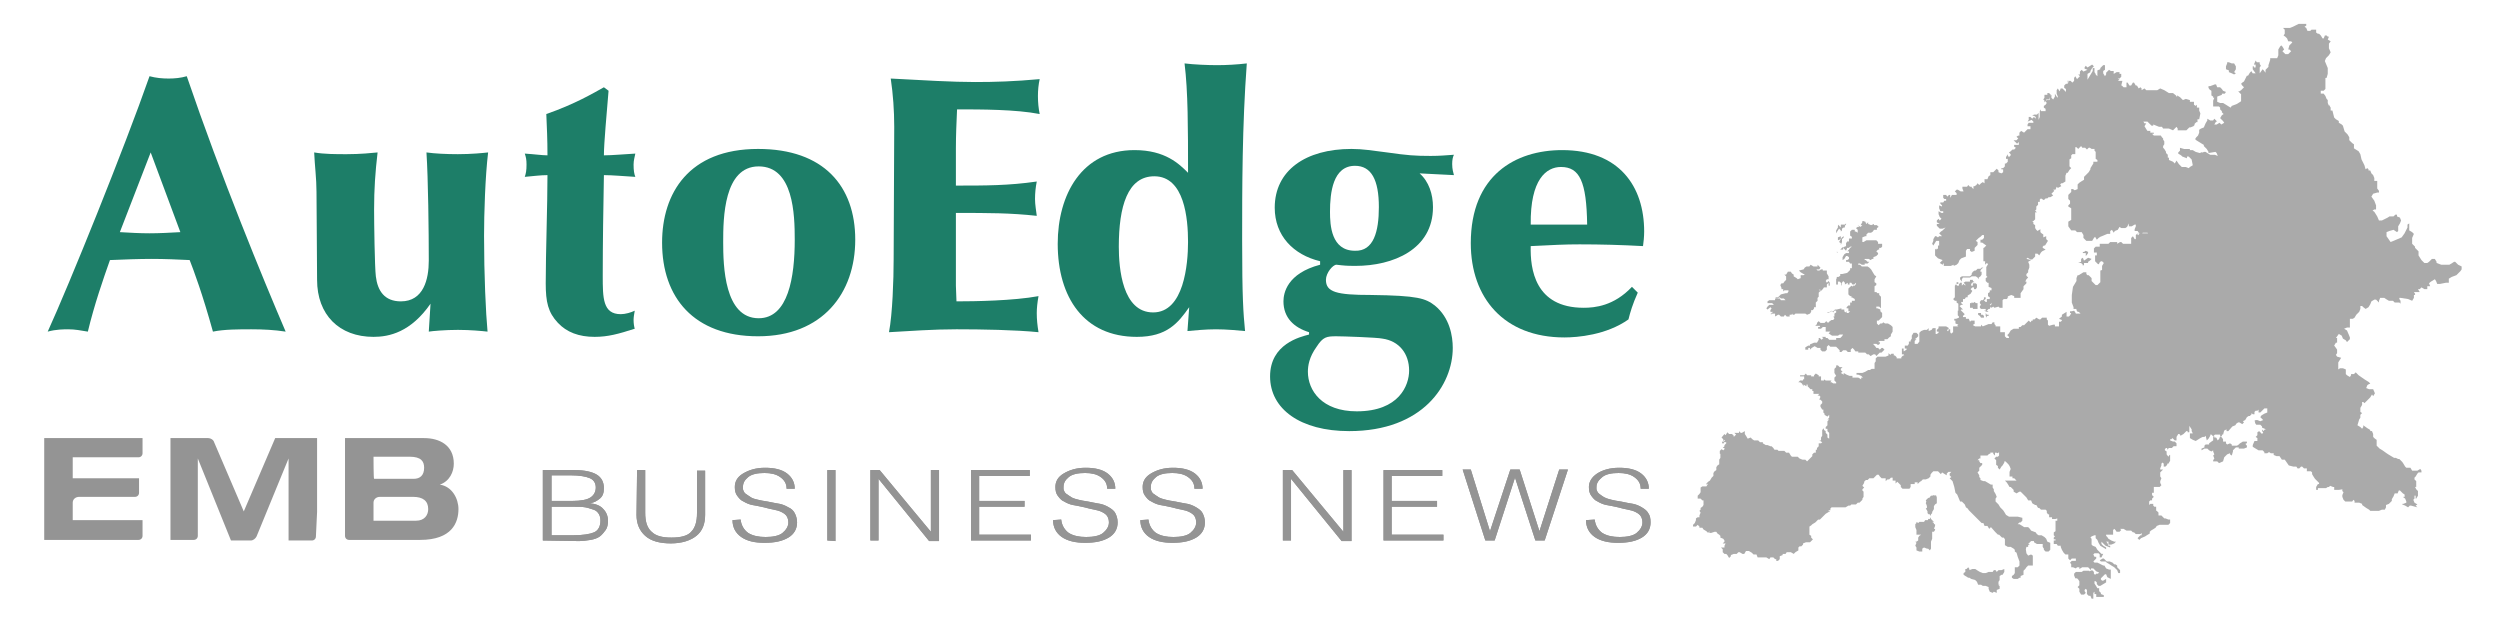 <?xml version="1.0" encoding="utf-8"?>
<!-- Generator: Adobe Illustrator 24.3.0, SVG Export Plug-In . SVG Version: 6.00 Build 0)  -->
<svg version="1.1" id="_レイヤー_2" xmlns="http://www.w3.org/2000/svg" xmlns:xlink="http://www.w3.org/1999/xlink" x="0px"
	 y="0px" viewBox="0 0 429.7 106" style="enable-background:new 0 0 429.7 106;" xml:space="preserve">
<style type="text/css">
	.st0{fill:#1D7E68;}
	.st1{fill:#949494;}
	.st2{fill:#AAAAAA;}
</style>
<g id="_レイヤー_1-2">
	<g>
		<g>
			<g>
				<path class="st0" d="M25.7,13.1c1.1,0.3,2.2,0.4,3.3,0.4c1,0,2.1-0.1,3.1-0.4C38,30.4,45.2,47.9,49.1,57
					c-1.9-0.3-3.9-0.4-5.9-0.4c-2.1,0-4.7,0-6.6,0.4c-1.8-6.5-3.3-10.5-4-12.3c-2.1-0.1-4.3-0.2-6.5-0.2s-4.8,0.1-7.2,0.2
					c-1.1,3.1-2.7,7.7-3.8,12.3c-1.2-0.2-2.2-0.4-3.4-0.4c-0.6,0-2.1,0-3.5,0.4C11.9,48.9,21.4,25.4,25.7,13.1L25.7,13.1z
					 M25.9,26.2l-5.3,13.7c1.7,0.1,3.4,0.2,5.1,0.2s3.5-0.1,5.3-0.2L25.9,26.2z"/>
				<path class="st0" d="M74,52.2c-3.4,4.9-7.1,5.7-9.8,5.7c-5.9,0-9.7-3.8-9.7-9.8c0-3.8-0.1-12.1-0.1-15.1c0-2.3-0.3-4.5-0.4-6.8
					c1.7,0.3,3.8,0.3,5.6,0.3c2.3,0,4.3-0.2,5.3-0.3c-0.4,3.4-0.6,6.3-0.6,9.8c0,2.2,0.1,9.9,0.3,11.5c0.3,2.5,1.5,4.3,4.3,4.3
					c3.9,0,4.8-3.8,4.8-7c0-4.9-0.1-14.1-0.4-18.6c1.4,0.2,3.4,0.3,5.4,0.3c2.3,0,4.3-0.2,5.2-0.3c-0.5,4.1-0.7,10.6-0.7,14.3
					c0,6.8,0.3,13.3,0.6,16.5c-0.9-0.1-2.9-0.3-5.1-0.3s-4.4,0.2-5,0.3L74,52.2L74,52.2z"/>
				<path class="st0" d="M104.6,15.6c-0.3,3.7-0.8,9-0.8,11.1c1.4,0,3.5-0.2,5.4-0.3c-0.1,0.6-0.3,1.1-0.3,1.9c0,1,0.1,1.6,0.3,2.1
					c-1.8-0.1-3.9-0.3-5.4-0.3c-0.1,5.3-0.2,11.9-0.2,17.3c0,3.8,0,6.6,3.1,6.6c0.8,0,1.8-0.3,2.4-0.6c-0.1,0.6-0.2,1.1-0.2,1.6
					c0,0.6,0.1,1.2,0.2,1.5c-2.8,0.9-4.6,1.4-6.9,1.4c-2.7,0-4.8-0.8-6.3-2.4c-1.7-1.8-2.1-3.6-2.1-6.8c0-5.2,0.3-13.4,0.3-18.6
					c-1.2,0-2.7,0.2-3.9,0.3c0.2-0.6,0.3-1.1,0.3-2.1c0-0.9-0.1-1.3-0.3-1.9c1.6,0.1,3,0.3,3.9,0.3c0-2.8-0.1-4.7-0.2-7.1
					c4.9-1.7,8.1-3.6,9.9-4.6L104.6,15.6L104.6,15.6z"/>
				<path class="st0" d="M130.3,25.6c11.3,0,16.7,6.4,16.7,15.6s-5.6,16.6-16.7,16.6s-16.5-6.7-16.5-16.1
					C113.8,33.2,118.4,25.6,130.3,25.6z M136.6,41.2c0-4.3-0.2-12.6-6.2-12.6c-6,0-6.1,8.9-6.1,13s0.2,13.1,6.1,13.1
					C135.5,54.7,136.6,47.6,136.6,41.2z"/>
				<path class="st0" d="M153.7,21.8c0-2.8-0.2-5.6-0.6-8.3c5.5,0.3,10.7,0.6,14.5,0.6c3.4,0,6.7-0.1,11.1-0.5
					c-0.2,0.9-0.3,1.9-0.3,2.9c0,1.1,0.1,2.1,0.3,3.1c-4.1-0.8-10.1-0.8-14.2-0.8c-0.1,2.3-0.2,4.4-0.2,6.7v6.4
					c5.1,0,9.1,0,13.9-0.7c-0.2,1-0.3,2-0.3,3s0.2,2,0.3,2.9c-4.6-0.5-8.2-0.5-13.9-0.5v12.5c0,0.9,0.1,1.8,0.1,2.7
					c3.1,0,9.8-0.1,14.1-0.9c-0.2,1.1-0.3,2.1-0.3,2.9c0,1.1,0.1,2.1,0.3,3.3c-4-0.4-9.8-0.5-14.1-0.5c-4,0-8.1,0.3-11.6,0.5
					c0.6-3.1,0.8-9.1,0.8-12.5L153.7,21.8L153.7,21.8z"/>
				<path class="st0" d="M204.4,52.8c-1.9,2.7-3.8,5.1-9,5.1c-9.1,0-13.6-6.8-13.6-16c0-8.4,4.1-16.1,13.2-16.1
					c5.3,0,7.7,2.4,9.2,3.9c0-7.6,0-14-0.6-18.8c1.6,0.2,4,0.3,5.6,0.3s3.4-0.1,5.1-0.3c-0.8,10.7-0.8,21.5-0.8,30.4
					c0,9.9,0.2,12.5,0.5,15.6c-1.1-0.1-3.2-0.3-5-0.3s-3.8,0.2-4.9,0.3L204.4,52.8L204.4,52.8z M198.4,30.3c-4.6,0-6.1,5.2-6.1,12.1
					c0,3.7,0.6,11.3,5.9,11.3s6-8.3,6-12.1C204.2,37.6,203.6,30.3,198.4,30.3L198.4,30.3z"/>
				<path class="st0" d="M225,57.1c-2.6-0.8-4.4-2.5-4.4-5.3c0-1.4,0.6-4.8,6.3-6.3v-0.6c-4.6-1.1-7.8-4.4-7.8-9.2
					c0-6.4,5.3-10.1,13.2-10.1c1.9,0,3.8,0.3,6.1,0.6c3.5,0.5,4.8,0.6,7.5,0.6c1.6,0,2.5-0.1,4-0.2c-0.2,0.4-0.3,0.9-0.3,1.6
					c0,0.9,0.2,1.5,0.3,1.9l-5.9-0.3c1.6,1.4,2.3,3.6,2.3,5.8c0,7.3-6.9,10.1-13.3,10.1c-0.6,0-1.5,0-2.4-0.1
					c-0.1,0-0.8-0.1-0.9-0.1c-0.6,0-1.8,1.4-1.8,2.6c0,2.1,1.8,2.6,7.7,2.6c8.2,0.1,9.4,0.6,11,1.8c2.6,2.1,3.1,5.3,3.1,7.3
					c0,6.3-5.1,14.3-17.8,14.3c-8.4,0-13.6-3.8-13.6-9.4s5.2-6.8,6.7-7.2L225,57.1L225,57.1z M242.2,63.7c0-2.9-1.7-5.1-4.6-5.5
					c-0.9-0.2-6.8-0.4-7.9-0.4c-1.7,0-2.3,0.1-3.4,1.8c-1.3,1.8-1.5,3.3-1.5,4.3c0,3.2,2.4,6.8,8.4,6.8
					C240.5,70.7,242.2,66.2,242.2,63.7L242.2,63.7z M237,35.6c0-4.7-1.3-7.1-4.1-7.1c-3.8,0-4.3,4.6-4.3,7.9c0,2.3,0.2,6.7,4.3,6.7
					C236.1,43.2,237,39.8,237,35.6L237,35.6z"/>
				<path class="st0" d="M281.5,50.3c-0.9,2-1.3,3.4-1.6,4.6c-3.8,2.7-8.8,3.1-11,3.1c-10.4,0-16.1-6.8-16.1-16.2
					c0-11.7,7.7-16,15.7-16c9.8,0,14.1,6.2,14.1,14c0,0.8-0.1,1.9-0.2,2.5c-3.6-0.2-7.3-0.3-10.9-0.3c-2.6,0-4.3,0.1-8.4,0.3
					c-0.1,3.9,0.7,10.6,9.1,10.6c1.9,0,5.2-0.3,8.3-3.6L281.5,50.3L281.5,50.3z M272.8,38.6c-0.1-7.4-1.3-9.9-4.5-9.9
					c-2.5,0-5.3,2.1-5.2,9.9H272.8z"/>
			</g>
			<g>
				<g>
					<path class="st1" d="M71.5,89.5h-7.3v-3.1c0-0.6,0.5-1,1.1-1H71c1.7,0,2.6,0.7,2.6,2.1C73.6,88.5,73,89.5,71.5,89.5 M64.2,78.5
						h6.2c2,0,2.5,0.8,2.5,1.9c0,1.3-0.7,1.9-1.8,1.9h-6.8C64.2,82.3,64.2,78.5,64.2,78.5z M75.6,83.3L75.6,83.3
						c1.7-0.6,2.4-2.2,2.4-3.6c0-3.2-2.5-4.4-5.1-4.4H59.3v16.8c0,0.4,0.3,0.7,0.7,0.7h12.2c5.5,0,6.6-3,6.6-5.3
						C78.8,85.7,77.7,83.6,75.6,83.3"/>
					<path class="st1" d="M23.8,78.6c0.4,0,0.7-0.3,0.7-0.7v-2.6H7.6v17.5h16.2c0.4,0,0.7-0.3,0.7-0.7v-2.7h-12v-3
						c0-0.6,0.5-1,1.1-1h9.6c0.4,0,0.7-0.3,0.7-0.7v-2.5H12.5v-3.6L23.8,78.6L23.8,78.6z"/>
					<path class="st1" d="M54.5,88V75.3h-7.2l-5.4,12.6L36.8,76c-0.1-0.4-0.6-0.7-1-0.7h-6.5v17.5h4c0.4,0,0.7-0.3,0.7-0.7V78.8l0,0
						l5.7,14.1h3.4c0.4,0,0.8-0.3,1-0.7l0,0l4.8-11.7l0,0l0.7-1.7l0,0v14.1h4c0.4,0,0.7-0.3,0.7-0.7L54.5,88L54.5,88z"/>
				</g>
				<g>
					<g>
						<path class="st1" d="M93.3,92.9V80.8h5.5c1.7,0,3,0.3,3.8,0.8s1.2,1.3,1.2,2.3c0,0.8-0.2,1.4-0.7,1.8s-1,0.7-1.7,0.8l0,0
							c1,0.1,1.8,0.4,2.3,1c0.5,0.5,0.8,1.2,0.8,2c0,0.6-0.1,1.2-0.4,1.6s-0.6,0.8-1,1.1c-0.4,0.3-1,0.5-1.6,0.6s-1.3,0.2-2,0.2
							L93.3,92.9L93.3,92.9z M94.8,86.1h3.6c1.4,0,2.5-0.2,3.1-0.6s0.9-1,0.9-1.7s-0.3-1.3-1-1.6s-1.8-0.5-3.3-0.5h-3.3L94.8,86.1
							L94.8,86.1z M94.8,92h3.7c1.7,0,2.9-0.2,3.6-0.5s1.1-1,1.1-2c0-0.5-0.1-0.9-0.3-1.2c-0.2-0.3-0.5-0.6-0.9-0.7
							s-0.8-0.3-1.4-0.4s-1.3-0.1-2-0.1h-3.8V92z"/>
						<path class="st1" d="M109.5,80.8h1.4v7.3c0,1.5,0.3,2.6,1.1,3.3c0.7,0.7,1.8,1,3.4,1s2.8-0.3,3.4-1c0.7-0.7,1-1.8,1-3.2v-7.3
							h1.4v7.6c0,1.6-0.5,2.8-1.5,3.6s-2.5,1.3-4.4,1.3s-3.4-0.4-4.4-1.3s-1.5-2.1-1.5-3.6L109.5,80.8L109.5,80.8z"/>
						<path class="st1" d="M127.3,89.3c0.1,1,0.6,1.8,1.3,2.3c0.8,0.5,1.8,0.7,3,0.7s2.3-0.2,2.9-0.7c0.6-0.5,1-1.1,1-1.8
							c0-0.4-0.1-0.8-0.3-1.1c-0.2-0.3-0.5-0.5-0.9-0.7c-0.4-0.2-0.8-0.3-1.3-0.4s-1-0.2-1.7-0.4c-0.8-0.2-1.5-0.3-2-0.4
							s-1-0.3-1.5-0.6c-0.5-0.2-0.8-0.6-1.1-1c-0.3-0.4-0.4-0.9-0.4-1.5c0-0.9,0.4-1.7,1.4-2.3s2.2-1,3.8-1s2.9,0.3,3.8,1
							c0.9,0.7,1.3,1.6,1.3,2.6h-1.4c0-0.9-0.4-1.5-1.1-2s-1.6-0.7-2.7-0.7c-1.2,0-2.2,0.2-2.8,0.7s-0.9,1-0.9,1.7
							c0,0.1,0,0.2,0,0.4c0.1,0.3,0.2,0.6,0.5,0.8s0.6,0.4,0.9,0.6s0.8,0.3,1.2,0.4s0.9,0.2,1.6,0.3c0.9,0.2,1.6,0.3,2.1,0.4
							s1,0.3,1.5,0.6c0.5,0.2,0.9,0.6,1.1,1s0.4,0.9,0.4,1.6c0,1.1-0.5,2-1.5,2.6s-2.3,0.9-4.1,0.9c-1.7,0-3-0.3-4-1
							s-1.5-1.7-1.5-2.9L127.3,89.3L127.3,89.3z"/>
						<path class="st1" d="M142.2,92.9V80.8h1.4V93L142.2,92.9L142.2,92.9z"/>
						<path class="st1" d="M151,82.3L151,82.3v10.6h-1.4V80.8h1.6l8.8,10.6l0,0V80.8h1.4V93h-1.7L151,82.3z"/>
						<path class="st1" d="M166.9,92.9V80.8H177v1h-8.7v4.3h7.8v1h-7.8v4.8h8.9v1H166.9L166.9,92.9z"/>
						<path class="st1" d="M182.4,89.3c0.1,1,0.6,1.8,1.3,2.3c0.8,0.5,1.8,0.7,3,0.7s2.3-0.2,2.9-0.7s1-1.1,1-1.8
							c0-0.4-0.1-0.8-0.3-1.1s-0.5-0.5-0.9-0.7s-0.8-0.3-1.3-0.4s-1-0.2-1.7-0.4c-0.8-0.2-1.5-0.3-2-0.4s-1-0.3-1.5-0.6
							c-0.5-0.2-0.8-0.6-1.1-1s-0.4-0.9-0.4-1.5c0-0.9,0.4-1.7,1.4-2.3s2.2-1,3.8-1s2.9,0.3,3.8,1c0.9,0.7,1.3,1.6,1.3,2.6h-1.4
							c0-0.9-0.4-1.5-1.1-2s-1.6-0.7-2.7-0.7c-1.2,0-2.2,0.2-2.8,0.7s-0.9,1-0.9,1.7c0,0.1,0,0.2,0,0.4c0.1,0.3,0.2,0.6,0.5,0.8
							c0.3,0.2,0.6,0.4,0.9,0.6c0.4,0.2,0.8,0.3,1.2,0.4s0.9,0.2,1.6,0.3c0.9,0.2,1.6,0.3,2.1,0.4s1,0.3,1.5,0.6s0.9,0.6,1.1,1
							s0.4,0.9,0.4,1.6c0,1.1-0.5,2-1.5,2.6s-2.3,0.9-4.1,0.9c-1.6,0-3-0.3-4-1s-1.5-1.7-1.5-2.9L182.4,89.3L182.4,89.3z"/>
						<path class="st1" d="M197.4,89.3c0.1,1,0.6,1.8,1.3,2.3c0.8,0.5,1.8,0.7,3,0.7s2.3-0.2,2.9-0.7s1-1.1,1-1.8
							c0-0.4-0.1-0.8-0.3-1.1s-0.5-0.5-0.9-0.7s-0.8-0.3-1.3-0.4s-1-0.2-1.7-0.4c-0.8-0.2-1.5-0.3-2-0.4s-1-0.3-1.5-0.6
							c-0.5-0.2-0.8-0.6-1.1-1s-0.4-0.9-0.4-1.5c0-0.9,0.4-1.7,1.4-2.3s2.2-1,3.8-1s2.9,0.3,3.8,1c0.9,0.7,1.3,1.6,1.3,2.6h-1.4
							c0-0.9-0.4-1.5-1.1-2s-1.6-0.7-2.7-0.7c-1.2,0-2.2,0.2-2.8,0.7s-0.9,1-0.9,1.7c0,0.1,0,0.2,0,0.4c0.1,0.3,0.2,0.6,0.5,0.8
							c0.3,0.2,0.6,0.4,0.9,0.6c0.4,0.2,0.8,0.3,1.2,0.4s0.9,0.2,1.6,0.3c0.9,0.2,1.6,0.3,2.1,0.4s1,0.3,1.5,0.6s0.9,0.6,1.1,1
							s0.4,0.9,0.4,1.6c0,1.1-0.5,2-1.5,2.6s-2.3,0.9-4.1,0.9c-1.6,0-3-0.3-4-1s-1.5-1.7-1.5-2.9L197.4,89.3L197.4,89.3z"/>
						<path class="st1" d="M221.9,82.3L221.9,82.3v10.6h-1.4V80.8h1.6l8.8,10.6l0,0V80.8h1.4V93h-1.7L221.9,82.3L221.9,82.3z"/>
						<path class="st1" d="M237.8,92.9V80.8h10.1v1h-8.7v4.3h7.8v1h-7.8v4.8h8.9v1H237.8L237.8,92.9z"/>
						<path class="st1" d="M264.6,91.3L264.6,91.3l3.4-10.6h1.5l-4,12.2h-1.6l-3.5-10.8l0,0l-3.5,10.8h-1.6l-3.9-12.2h1.4l3.3,10.6
							l0,0l3.5-10.6h1.6L264.6,91.3L264.6,91.3z"/>
						<path class="st1" d="M274.1,89.3c0.1,1,0.6,1.8,1.3,2.3c0.8,0.5,1.8,0.7,3,0.7s2.3-0.2,2.9-0.7s1-1.1,1-1.8
							c0-0.4-0.1-0.8-0.3-1.1s-0.5-0.5-0.9-0.7s-0.8-0.3-1.3-0.4s-1-0.2-1.7-0.4c-0.8-0.2-1.5-0.3-2-0.4s-1-0.3-1.5-0.6
							c-0.5-0.2-0.8-0.6-1.1-1s-0.4-0.9-0.4-1.5c0-0.9,0.5-1.7,1.4-2.3c0.9-0.6,2.2-1,3.8-1s2.9,0.3,3.8,1s1.3,1.6,1.3,2.6H282
							c0-0.9-0.4-1.5-1.1-2s-1.6-0.7-2.7-0.7c-1.2,0-2.2,0.2-2.8,0.7c-0.6,0.5-1,1-1,1.7c0,0.1,0,0.2,0,0.4c0.1,0.3,0.2,0.6,0.5,0.8
							c0.3,0.2,0.5,0.4,0.9,0.6s0.8,0.3,1.2,0.4s0.9,0.2,1.6,0.3c0.9,0.2,1.5,0.3,2.1,0.4c0.5,0.1,1,0.3,1.5,0.6s0.9,0.6,1.1,1
							c0.3,0.4,0.4,0.9,0.4,1.6c0,1.1-0.5,2-1.5,2.6s-2.3,0.9-4.1,0.9c-1.6,0-3-0.3-4-1s-1.5-1.7-1.5-2.9L274.1,89.3L274.1,89.3z"/>
					</g>
					<g>
						<path class="st1" d="M93.3,92.9V80.8h5.5c1.7,0,3,0.3,3.8,0.8s1.2,1.3,1.2,2.3c0,0.8-0.2,1.4-0.7,1.8s-1,0.7-1.7,0.8l0,0
							c1,0.1,1.8,0.4,2.3,1c0.5,0.5,0.8,1.2,0.8,2c0,0.6-0.1,1.2-0.4,1.6s-0.6,0.8-1,1.1c-0.4,0.3-1,0.5-1.6,0.6s-1.3,0.2-2,0.2
							L93.3,92.9L93.3,92.9z M94.8,86.1h3.6c1.4,0,2.5-0.2,3.1-0.6s0.9-1,0.9-1.7s-0.3-1.3-1-1.6s-1.8-0.5-3.3-0.5h-3.3L94.8,86.1
							L94.8,86.1z M94.8,92h3.7c1.7,0,2.9-0.2,3.6-0.5s1.1-1,1.1-2c0-0.5-0.1-0.9-0.3-1.2c-0.2-0.3-0.5-0.6-0.9-0.7
							s-0.8-0.3-1.4-0.4s-1.3-0.1-2-0.1h-3.8V92z"/>
						<path class="st1" d="M109.5,80.8h1.4v7.3c0,1.5,0.3,2.6,1.1,3.3c0.7,0.7,1.8,1,3.4,1s2.8-0.3,3.4-1c0.7-0.7,1-1.8,1-3.2v-7.3
							h1.4v7.6c0,1.6-0.5,2.8-1.5,3.6s-2.5,1.3-4.4,1.3s-3.4-0.4-4.4-1.3s-1.5-2.1-1.5-3.6L109.5,80.8L109.5,80.8z"/>
						<path class="st1" d="M127.3,89.3c0.1,1,0.6,1.8,1.3,2.3c0.8,0.5,1.8,0.7,3,0.7s2.3-0.2,2.9-0.7c0.6-0.5,1-1.1,1-1.8
							c0-0.4-0.1-0.8-0.3-1.1c-0.2-0.3-0.5-0.5-0.9-0.7c-0.4-0.2-0.8-0.3-1.3-0.4s-1-0.2-1.7-0.4c-0.8-0.2-1.5-0.3-2-0.4
							s-1-0.3-1.5-0.6c-0.5-0.2-0.8-0.6-1.1-1c-0.3-0.4-0.4-0.9-0.4-1.5c0-0.9,0.4-1.7,1.4-2.3s2.2-1,3.8-1s2.9,0.3,3.8,1
							c0.9,0.7,1.3,1.6,1.3,2.6h-1.4c0-0.9-0.4-1.5-1.1-2s-1.6-0.7-2.7-0.7c-1.2,0-2.2,0.2-2.8,0.7s-0.9,1-0.9,1.7
							c0,0.1,0,0.2,0,0.4c0.1,0.3,0.2,0.6,0.5,0.8s0.6,0.4,0.9,0.6s0.8,0.3,1.2,0.4s0.9,0.2,1.6,0.3c0.9,0.2,1.6,0.3,2.1,0.4
							s1,0.3,1.5,0.6c0.5,0.2,0.9,0.6,1.1,1s0.4,0.9,0.4,1.6c0,1.1-0.5,2-1.5,2.6s-2.3,0.9-4.1,0.9c-1.7,0-3-0.3-4-1
							s-1.5-1.7-1.5-2.9L127.3,89.3L127.3,89.3z"/>
						<path class="st1" d="M142.2,92.9V80.8h1.4V93L142.2,92.9L142.2,92.9z"/>
						<path class="st1" d="M151,82.3L151,82.3v10.6h-1.4V80.8h1.6l8.8,10.6l0,0V80.8h1.4V93h-1.7L151,82.3z"/>
						<path class="st1" d="M166.9,92.9V80.8H177v1h-8.7v4.3h7.8v1h-7.8v4.8h8.9v1H166.9L166.9,92.9z"/>
						<path class="st1" d="M182.4,89.3c0.1,1,0.6,1.8,1.3,2.3c0.8,0.5,1.8,0.7,3,0.7s2.3-0.2,2.9-0.7s1-1.1,1-1.8
							c0-0.4-0.1-0.8-0.3-1.1s-0.5-0.5-0.9-0.7s-0.8-0.3-1.3-0.4s-1-0.2-1.7-0.4c-0.8-0.2-1.5-0.3-2-0.4s-1-0.3-1.5-0.6
							c-0.5-0.2-0.8-0.6-1.1-1s-0.4-0.9-0.4-1.5c0-0.9,0.4-1.7,1.4-2.3s2.2-1,3.8-1s2.9,0.3,3.8,1c0.9,0.7,1.3,1.6,1.3,2.6h-1.4
							c0-0.9-0.4-1.5-1.1-2s-1.6-0.7-2.7-0.7c-1.2,0-2.2,0.2-2.8,0.7s-0.9,1-0.9,1.7c0,0.1,0,0.2,0,0.4c0.1,0.3,0.2,0.6,0.5,0.8
							c0.3,0.2,0.6,0.4,0.9,0.6c0.4,0.2,0.8,0.3,1.2,0.4s0.9,0.2,1.6,0.3c0.9,0.2,1.6,0.3,2.1,0.4s1,0.3,1.5,0.6s0.9,0.6,1.1,1
							s0.4,0.9,0.4,1.6c0,1.1-0.5,2-1.5,2.6s-2.3,0.9-4.1,0.9c-1.6,0-3-0.3-4-1s-1.5-1.7-1.5-2.9L182.4,89.3L182.4,89.3z"/>
						<path class="st1" d="M197.4,89.3c0.1,1,0.6,1.8,1.3,2.3c0.8,0.5,1.8,0.7,3,0.7s2.3-0.2,2.9-0.7s1-1.1,1-1.8
							c0-0.4-0.1-0.8-0.3-1.1s-0.5-0.5-0.9-0.7s-0.8-0.3-1.3-0.4s-1-0.2-1.7-0.4c-0.8-0.2-1.5-0.3-2-0.4s-1-0.3-1.5-0.6
							c-0.5-0.2-0.8-0.6-1.1-1s-0.4-0.9-0.4-1.5c0-0.9,0.4-1.7,1.4-2.3s2.2-1,3.8-1s2.9,0.3,3.8,1c0.9,0.7,1.3,1.6,1.3,2.6h-1.4
							c0-0.9-0.4-1.5-1.1-2s-1.6-0.7-2.7-0.7c-1.2,0-2.2,0.2-2.8,0.7s-0.9,1-0.9,1.7c0,0.1,0,0.2,0,0.4c0.1,0.3,0.2,0.6,0.5,0.8
							c0.3,0.2,0.6,0.4,0.9,0.6c0.4,0.2,0.8,0.3,1.2,0.4s0.9,0.2,1.6,0.3c0.9,0.2,1.6,0.3,2.1,0.4s1,0.3,1.5,0.6s0.9,0.6,1.1,1
							s0.4,0.9,0.4,1.6c0,1.1-0.5,2-1.5,2.6s-2.3,0.9-4.1,0.9c-1.6,0-3-0.3-4-1s-1.5-1.7-1.5-2.9L197.4,89.3L197.4,89.3z"/>
						<path class="st1" d="M221.9,82.3L221.9,82.3v10.6h-1.4V80.8h1.6l8.8,10.6l0,0V80.8h1.4V93h-1.7L221.9,82.3L221.9,82.3z"/>
						<path class="st1" d="M237.8,92.9V80.8h10.1v1h-8.7v4.3h7.8v1h-7.8v4.8h8.9v1H237.8L237.8,92.9z"/>
						<path class="st1" d="M264.6,91.3L264.6,91.3l3.4-10.6h1.5l-4,12.2h-1.6l-3.5-10.8l0,0l-3.5,10.8h-1.6l-3.9-12.2h1.4l3.3,10.6
							l0,0l3.5-10.6h1.6L264.6,91.3L264.6,91.3z"/>
						<path class="st1" d="M274.1,89.3c0.1,1,0.6,1.8,1.3,2.3c0.8,0.5,1.8,0.7,3,0.7s2.3-0.2,2.9-0.7s1-1.1,1-1.8
							c0-0.4-0.1-0.8-0.3-1.1s-0.5-0.5-0.9-0.7s-0.8-0.3-1.3-0.4s-1-0.2-1.7-0.4c-0.8-0.2-1.5-0.3-2-0.4s-1-0.3-1.5-0.6
							c-0.5-0.2-0.8-0.6-1.1-1s-0.4-0.9-0.4-1.5c0-0.9,0.5-1.7,1.4-2.3c0.9-0.6,2.2-1,3.8-1s2.9,0.3,3.8,1s1.3,1.6,1.3,2.6H282
							c0-0.9-0.4-1.5-1.1-2s-1.6-0.7-2.7-0.7c-1.2,0-2.2,0.2-2.8,0.7c-0.6,0.5-1,1-1,1.7c0,0.1,0,0.2,0,0.4c0.1,0.3,0.2,0.6,0.5,0.8
							c0.3,0.2,0.5,0.4,0.9,0.6s0.8,0.3,1.2,0.4s0.9,0.2,1.6,0.3c0.9,0.2,1.5,0.3,2.1,0.4c0.5,0.1,1,0.3,1.5,0.6s0.9,0.6,1.1,1
							c0.3,0.4,0.4,0.9,0.4,1.6c0,1.1-0.5,2-1.5,2.6s-2.3,0.9-4.1,0.9c-1.6,0-3-0.3-4-1s-1.5-1.7-1.5-2.9L274.1,89.3L274.1,89.3z"/>
					</g>
				</g>
			</g>
		</g>
		<g>
			<polygon class="st2" points="385.5,75.9 385,76.2 384.8,76.4 384.5,76.6 383.6,76.6 383.6,76.4 383.3,76.2 382.8,76.4 
				382.6,76.2 382.6,75.9 382.3,75.9 382.1,75.9 382.1,75.7 382.1,75.5 381.9,75.2 381.6,75 381.4,75.5 381.1,75.7 381.1,75.5 
				380.9,75.2 380.6,75.2 380.6,75 380.4,75 380.4,75.5 380.4,75.7 380.1,75.9 379.7,76.2 379.7,76.4 379.1,76.4 378.9,76.6 
				378.9,76.9 378.4,77.1 378.4,77.4 378.9,77.1 379.1,77.1 379.4,77.1 379.7,77.4 380.1,77.6 380.4,77.4 380.4,77.6 380.6,78.1 
				380.4,78.3 380.6,78.8 380.4,79.1 380.4,79.3 381.1,79.3 381.4,79.6 382.1,79.3 382.3,78.6 382.6,78.3 382.8,78.1 383.3,77.9 
				383.3,78.1 383.6,78.3 383.8,77.6 383.8,77.4 384.3,76.9 384.8,76.9 384.8,77.1 385.2,77.1 385.7,77.1 386.2,76.9 386.2,76.6 
				386,76.4 386,76.2 386.2,76.2 386.2,75.9 386,75.9 			"/>
			<polygon class="st2" points="357.7,44.5 357.7,44.8 357.7,45 357.2,45.2 357.5,45.2 357.7,45.2 358,45.5 358,45.7 358.2,45.5 
				358.2,45.2 358.7,45.2 358.9,45.2 358.9,45 359.2,44.8 359.5,44.5 358.9,44.3 358.2,44.8 358,44.3 			"/>
			<polygon class="st2" points="358.7,43.8 358.9,43.5 358.9,43.3 358.5,43.1 358.2,43.3 358,43.3 358,43.5 358.2,43.5 358.5,43.5 
				358.5,44 			"/>
			<polygon class="st2" points="383.1,12.4 383.6,12.6 384,12.8 384.3,12.6 384,12.4 384.3,11.9 384.3,11.6 384.3,11.4 384,10.9 
				383.6,10.9 383.1,10.7 382.8,10.7 382.8,10.9 382.6,11.4 382.6,11.9 383.1,12.1 			"/>
			<path class="st2" d="M422.5,45.5L422,45h-0.2l-0.3,0.2l-0.5,0.3h-1.4l-0.8-0.3V45l-0.3-0.5H418l-0.5,0.5l-0.3,0.2h-0.5l-0.5-0.5
				l-0.5-0.8v-0.7l-0.3-0.3l-0.3-0.3v-0.2l-0.5-0.5v-1l0.3-0.7l-0.3-0.3l-0.5-0.3v-1.2l-0.3,0.2v0.5l-0.5,1l-0.5,0.7l-0.7,0.3
				l-0.7,0.3l-0.5,0.2l-0.7-1v-0.7l0.5-0.2l0.7-0.2l0.3,0.2l0.3,0.2l0.2-0.2v-0.8l0.3-0.5l0.2-0.5l-0.2-0.5l-0.5-0.2v-0.3h-0.3
				l-0.3,0.3h-0.7l-0.3,0.2l-1,0.5h-0.5l-0.3-0.7l-0.5-0.8l-0.3-0.2l0.3-0.2h0.3v-0.7l-0.3-0.8l-0.5-0.7l0.3-0.5l0.7-0.2h0.3v-0.3
				l-0.3-0.4v-1.3h-0.5v-0.5l-0.2-0.5l-0.3-0.3l-0.2-0.5h-0.3v-0.2l-0.2-0.2l-0.3,0.2l-0.2-0.7l-0.5-1l-0.2-0.9l-0.3-0.5l-0.8-0.5
				v-0.7l-0.3-0.2l-0.5-0.5v-0.5l-0.3-0.5l-0.2-0.2l-0.3-0.3l-0.3-1l-0.2-0.2l-0.5-0.3v-0.3l-0.5-0.3l-0.3-0.3l-0.3-1.2h-0.3v-0.5
				l-0.3-0.5v0.2l-0.2-0.5v-0.5l-0.2-0.2l-0.2-0.5l-0.3-0.4h-0.5v-0.5h0.5l0.3-0.3v-1.9h0.2l0.2-0.7v-1l-0.5-1.2l0.2-0.5l0.5-0.5
				l0.3-0.5l-0.3-0.7V7.5l0.3-0.4l-0.5-0.3l0.2-0.5h-0.2l-0.2-0.2h-0.3l-0.2,0.5h-0.2l-0.3-0.5l-0.3-0.3h-0.2l-0.3-0.2V5.1h-0.8
				l-0.2,0.2h-0.5l-0.2-0.5l-0.3-0.2l0.3-0.2V4.1h-1.3l-1,0.5l-0.5,0.2h-1.2l0.3,0.3v0.7l-0.2,0.3l0.3,0.2l0.3,0.3l0.2,0.5h0.5
				l0.2,0.2l-0.5,0.5l-0.2,0.7h0.2l0.3,0.3l-0.5,0.5h-0.5l-0.5-0.5l0.3-0.3L392.3,8l-0.2-0.2L391.9,8l-0.3,0.5v1l-0.2,0.5h-1.2v0.3
				l-0.3,0.9v0.3l-0.5,0.5v0.5l-0.3-0.4l-0.2-0.2l-0.5,0.7v-1l0.2-0.3l-0.2-0.3v-0.3h-0.5l-0.2-0.3l-0.3,0.7h0.3v0.5h-0.3v-0.2h-0.2
				v0.5l0.5,0.7h-0.5l-0.2-0.3v-0.1l-0.3,0.3l-0.3,0.5h-0.2l-0.5,1l-0.3,0.2l-0.2,0.2l0.2,0.3l0.3,0.3l-0.5,0.5l-0.3,0.2h-0.2
				l0.5,0.5v1.2l-0.3,0.2l-0.5,0.3l-0.8,0.3l-0.2,0.3l-0.8-0.5l-0.5-0.3h-0.5l-0.5-0.2v-0.9l0.8-0.3v-0.2h0.5l0.2-0.3l-0.5-0.2
				l-0.2-0.3l-0.3-0.3h-0.5l-0.2-0.5h-0.2l-0.8,0.3h-0.3v0.3h-0.5l0.5,0l0.2,0.3l0.3,0.2v0.8l0.3,0.2v0.2h0.2l-0.2,0.5v1h1l0.2,0.2
				v0.3l0.3,0.3v0.2l0.3,0.3l-0.3,0.2l-0.3,0.5l0.5,0.5l0.2,0.3l-0.5,0.3l-0.3-0.3l-0.5,0.3h-0.4l0.3-0.5h0.2l-0.5-0.5l-0.2,0.3
				h-0.5l-0.5-0.3v0.3l-0.3,0.5l-0.3,0.7l-0.5,0.2l-0.3,0.2v0.5l-0.2,0.5l-0.3,0.3l-0.2,0.3l0.2,0.2l0.8,0.5l0.5,0.3v0.2l0.5,0.5
				l0.3,0.5v0.2l1.2-0.2l0.2,0.2l0.2,0.5l-0.5-0.2h-0.8l-0.5-0.3l-0.3-0.2h-0.3l-0.3,0.2l0.1-0.2l-0.5,0.2l-0.7-0.2l-0.5-0.3h-0.5
				v-0.2h-1l-0.7-0.2v0.5l-0.3,0.3v0.2l0.5,0.3l0.2,0.2l0.8,0.3v-0.3h0.3l0.5,0.5l0.2,1l-0.5,0.3l-0.2,0.2l-0.5-0.2H375l-0.5-0.5
				l-0.2-0.3l-0.2-0.3l-0.3,0.5l-0.3-0.3l-0.7-0.3v-0.4h-0.2v-0.5l-0.3-0.3v-0.2l-0.3-0.5l-0.2-0.2v-0.3l0.2-0.3v-0.5l-0.2-0.3v-0.2
				l-0.2-0.2l-0.2-0.3h-1.2l-0.3-0.3h0.3v-0.2h-0.6v-0.3h-0.5l-0.2-0.3l-0.3-0.5l0.3-0.5h-0.3l-0.2-0.3h0.7l0.5,0.5l0.2,0.2h0.3
				v-0.2l0.5,0.2l0.5,0.2h0.5l0.2,0.3h1l0.7,0.3l0.3-0.3l0.3-0.3l0.2,0.3v0.3h1.5l0.5-0.5h0.2l0.5-0.2l0.2-0.2v-0.2l0.3-0.3h0.2
				v-0.5h0.3l0.2-1L378,19v-0.5h-0.4V18l-0.2,0.2l-0.3-0.2v-0.5h-0.7v-0.3l-0.7-0.2l-0.5,0.2L375,17l-0.3-0.3l-0.5-0.3v0.3l-0.2-0.3
				l-0.5-0.4h-0.7l-0.8-0.5l-0.7-0.3l-0.5,0.3h-1.9l-0.3-0.3l-0.5,0.3v-0.3l-0.2-0.2l-0.3,0.2l-0.3-0.5h-0.2l-0.3-0.5h-0.2l-0.3,0.5
				H366l-0.3-0.5h-0.2V15H365l-0.3-0.3h-0.1l0.2-0.8l0,0H364l0.3-0.2v0l-0.3-0.2h0.3l0.3-0.3v-0.5h-0.3v-0.3h-0.5l-0.5,0.3v-0.5
				h-0.5l-0.3-0.2l-0.5,0.5v0.3l-0.2,0.3l-0.3-0.5v-0.4l0.3-0.2v-0.8h-0.3l-0.5,0.5v0.2l-0.5,0.2v1l-0.3-0.3v-0.1l-0.2-0.3v-0.7
				h-0.3v0.5l-0.3,0.5l-0.3,0.5l-0.3,0.5v-1l0.5-0.3v-0.2l0.3-0.5l0.3-0.3l-0.3-0.3l-0.8,0.5l-0.3-0.3l-0.2,0.3v0.2l0.5,0.2
				l-0.7,0.3l-0.3-0.3l-0.3,0.3v0.5h-0.3l0.3,0.3l-0.5,0.5l-0.3-0.5l-0.2,0.3v0.5l-0.3,0.3l-0.3-0.3h-0.3v0.3l-0.3-0.3h0.3l-0.2,0.3
				v0.2h-0.3l-0.3,0.3v0.4l0.3,0.2v0.5l-0.3-0.3l-0.3-0.3h-0.3l-0.2,0.5l-0.3-0.5l-0.2,0.3v0.6l0.2,0.5v0.2l-0.2-0.2l-0.3-0.5v0.5
				l-0.3,0.5l-0.3-0.3v-0.5l-0.3,0.2v0.7h-0.5l-0.2,0.2l0.2,0.3l-0.2,0.3l-0.3,0.2v0.3l0.3,0.2l0,0.4h-0.8v-0.3l-0.2,0.3v1l-0.2,0.5
				v-1.2l-0.3,0.3h-0.5l-0.3,0.2h0.3l0.3,0.2v0.3l-0.3-0.3l-0.3,0.3l-0.3-0.3h-0.3v0.5l-0.2,0.3l0.7-0.3l0.3,0.3v0.2h-0.8l-0.2,0.3
				v0.3h0.5v0.5h-0.5l-0.3,0.3l-0.3,0.3l-0.5-0.3l-0.3,0.3v0.5h-0.2l-0.3,0.2l0.3,0.3l-0.3,0.3h-0.5l0.3,0.3l0.3,0.3l0.3-0.3v0.5
				h-0.8v0.3l0.3,0.2l-0.3,0.3h-0.3l-0.3,0.3l-0.3,0.2l0.3,0.3v0.2l-0.3,0.3l-0.2-0.3v-0.2l-0.3,0.5v0.3h0.3v0.5l-0.3,0.3h-0.2v0.5
				l-0.3,0.3H344v0.2h0.3v0.5l-0.3,0.2l-0.5-0.2v-0.3l-0.3-0.3l-0.3,0.3l-0.3,0.3h-0.5v0.5l-0.3,0.2l-0.2,0.5h-0.5v0.7l-0.3-0.2
				l-0.3,0.2l-0.3,0.3l-0.3-0.3l-0.2,0.3l-0.3,0.2h-0.2v0.5l-0.3-0.3h-0.3l0.3,0.3v-0.4h-0.3l-0.3-0.3l-0.2,0.3h-0.8v0.3l0.2,0.5
				H337l-0.5-0.3h-0.2l-0.3,0.3l0.3,0.3v0.3h-0.8l-0.3,0.5v-0.5H335l-0.3,0.3l-0.2-0.3H334V34l0.2,0.2h0.3v0.3h-0.3l-0.2,0.3h-0.5
				V35l0.3,0.3v0.2l-0.5-0.2v0.5l0.2,0.5h0.5v0.3h-0.3l-0.5-0.3v0.5l0.2,0.5l0.3,0.3l-0.3,0.3l-0.2-0.3l-0.3,0.3v0.3l0.5,0.3h-0.5
				v0.3l0.3,0.3l0.2,0.2h0.5l0.5-0.2l-0.5,0.5l-0.3,0.2l-0.3,0.3l0.5,0.5h-0.5l-0.2,0.2l-0.3-0.2h-0.2l-0.3,0.5v0.3l-0.2,0.5
				l0.2,0.3l0.5-0.8h0.5v0.8h-0.2v0.5l-0.3,0.2v-0.2l-0.2,0.2v1l0.5,0.5l0.8,0.3l-0.5,0.5l0.5,0.3l0.2-0.3v0.5h1.2l0.5-0.2v0.2
				l0.5-0.2l0.3-0.3l0.2-0.5l0.3-0.3l0.8-0.3v-1l0.2-0.3h0.5v0.3l0.3,0.2l0.5-0.2v-0.5l0.5-0.5v-0.5l-0.3-0.2l0.5-0.5l0.3-0.2
				l0.3-0.3h0.3v0.5l-0.3,0.3h-0.3v0.5h0.3l0.7,0.5l0,0l0,0l-0.4,0.4h-0.1l0,0l0,0v2.3h0.3v0.6l0.3-0.3l0.2,0.2l-0.3,0.5v1.5
				l0.2,0.2l-0.3,0.2v0.5l0.3,0.3h0.2v0.7l0.5,0.2v0.4H342v0.3l-0.3,0.2v0.5l0.3,0.2v0.3l0.3,0.2v0.7l-0.3,0.3l0.3,0.3l0.3-0.2
				l0.2,0.2l0.7-0.2l0.2,0.2h0.5v-1.3l0.2-0.2h0.5l0.3-0.3H345l0.2-0.2l0.5-0.2l0.5,0.2v0.3h1.1v-0.8l0.5-0.7v-0.5L348,49l0.3-0.3
				v-0.3h-0.2l0.2-0.4l0.3-0.3l-0.3-0.3v-0.3l0.3-0.3v-0.3l0.2-0.5v-0.5l-0.2-0.5l0.5-0.3l-0.8-0.2l0.2-0.2l0.5,0.3h0.3l0.5-0.5
				v-0.5h0.4l0.3,0.3l0.3-0.5l0.2-0.2l0.6-0.3l-0.5-0.3v-0.2l0.2-0.2h0.2l0.5-0.8l-0.3-0.3v-0.5l-0.5,0.2v-0.5l-0.3-0.2l-0.2-0.2
				v-0.5l-0.5,0.3l-0.2-0.2l-0.2-0.3v-0.5l-0.3-0.2v-0.3l-0.2-0.2h0.2l0.3-0.3v-1.2h0.3l-0.3-0.3L350,36v-0.5l0.3-0.3v-0.5h0.3v-0.4
				l0.2-0.2l0.5,0.3l0.3-0.3h0.3l0.2-0.2h0.3l0.5-0.3l-0.3-0.3l0.5-0.5l-0.2-0.2h0.4l0.2-0.5l0.2,0.2l0.6-0.3l-0.2-0.3l0.2-0.2h0.2
				l0.5-0.3v-1l0.2-0.5h0.2l0.3-0.5l0.3-0.3l-0.3-0.3v-1.2l0.3-0.2v-0.5l0.2-0.2h0.5v-1.2h0.2l0.3,0.3l0.5-0.5l0.2,0.3h0.5l0.3,0.3
				l0.3-0.3l0,0h0.2l0.3,0.2h0.5v0.3l0.2,0.2v1.2l0.3,0.2v0.3h-0.7v0.3l-0.5,0.8v0.2l-0.3,0.5l-0.3,0.3l-0.5,0.5v0.5l-0.5,0.3
				l-0.3,0.2l-0.3,0.3v0.8l-0.5,0.2l-0.3-0.2H356V33l-0.5,0.5v0.7l0.3,0.3V35l-0.3,0.3v0.2l0.5,0.3v2l-0.5,0.3v0.8l0.5,0.7h0.7
				l0.3,0.3h0.8l0.3,0.5v0.5l0.3,0.3l0.2,0.2h1l0.3-0.5l0.2-0.2l0.3,0.5l0.3-0.3l0.3-0.2l0.5-0.2l0.7-0.3h0.5v-0.5l0.3-0.2l0.3,0.5
				l0.2-0.3l0.5-0.2l0.3-0.5l0.3,0.2h0.7l0.3-0.2l0.3-0.6v0.5h0.5l0.5-0.3h0.2v0.3l-0.2,0.5v0.3h0.5l0.2,0.3l0.5,0.2l0.2-0.2h0.8
				l0.2,0.2h0.3v-0.1h-2v0.3h-0.2v-0.3l-0.3,0.3v0.7h-0.2l-0.3-0.5l-0.3,0.3v1h-1.4l-0.3-0.3h-0.2l-0.5,0.3v-0.3h-1.2l-0.3,0.3h-1.5
				v0.5h-0.7l-0.3,0.3v0.7h0.5v0.5h-0.3v1l0.5,0.5h0.2v-0.2l0.3-0.3h0.2l0.3,0.3l-0.3,0.5v0.7l-0.3,0.1v2l-0.3,0.3l-0.2,0.2h-0.3
				l-0.5-0.5l-0.2-0.2v-0.5l-0.5-0.5h-0.2l-0.2-0.2v-0.3h-0.5l-0.5,0.3l-0.3,0.2h-0.2l-0.2,0.5v0.5l-0.3,0.5l-0.3,0.5l-0.2,1.4l0,0
				V52l0.3,0.8v0.3h0.5v0.2l0.2,0.3h0.2l0.3,0.3l0,0l0,0h-0.8l-0.1-0.2l-0.2-0.3l-0.4,0.1h-0.3v0.3h0.2l-0.2,0.4l-0.2,0.2h-0.4v-0.8
				l-0.8,0.5l0,0v0.3l-0.5,0.4l0.5,0.2v0.1l-0.2,0.2h-0.3v0.8h-0.7v-0.3h-0.3l-0.7,0.2l-0.2-0.2v-0.7l-0.2-0.2v-0.3H351l-0.3,0.3
				h-0.2l-0.5-0.3l-0.3,0.3h-0.3v0.2h-0.2l-0.2,0.3l-0.3-0.3l-0.3,0.3l-0.3,0.3l-0.2,0.2h-0.3l-0.3,0.3H347v0.3h-0.9l-0.5,0.3
				l-0.3,0.5l-0.3,0.3l0.3,0.3v0.2l0,0h-0.4l-0.3-0.3v-0.7h-0.8v-1H343v-0.2l-0.2-0.2v-0.3h-0.3l-0.2,0.3h-0.5l-0.5,0.2l-0.5,0.2
				l-0.3-0.3v0.3h-1l-0.4-0.2h0.1v-0.2h0.2v-0.6h-0.6l-0.2,0.2l-0.2-0.5h-0.5v-0.3h-0.5v-0.2l0.3-0.3l-0.3-0.3l-0.3-0.3l-0.1-0.1
				l0.1-0.1h0.3l-0.3-0.3l-0.3-0.3l0.3-0.2h0.3l-0.3-0.3v-0.2h0.3v-0.5h0.3l0.2-0.3h0.3v-0.3l0.5-0.3L339,50l-0.3-0.3l0.3-0.3h0.3
				v0.3h0.3l0.2-0.3v-0.5l-0.2-0.2h-0.5v0.4h-0.3v-0.3l0.3-0.3h0.3l-0.3-0.2v-0.2h-0.5v0.3h-0.8l-0.3,0.2l0.3,0.3v0.2l-0.3-0.3
				l-0.3,0.3v-0.5h-0.3l-0.2,0.3v0.2h-0.3l-0.3-0.3h0.5v-0.3h-0.3v0.3l-0.3,0.3v2l-0.3,0.3l0.3,0.3h0.3V52l0.3,0.2v1.2h-0.1v0.8
				l0.2,0.2v0.2l-0.5,0.2h-0.3v0.3h0.2v0.5l0.5,0.2l-0.2,0.2l0.2,0.1h-0.9v1l-0.3,0.2v0.1l-0.2-0.3v-0.5h-0.3v0.3h-0.2v-0.2l0.3-0.3
				l-0.5-0.3h-1.3v0.3l-0.3,0.3V57h0.3v0.2l0,0l-0.3,0.2h-0.2v-1h-0.5l-0.2,0.3l-0.5,0.2v-0.5l-0.3,0.3h-0.5l-0.5,0.2l-0.3,0.3v1.5
				l-0.3,0.4h-0.5v-0.5l0.3-0.3h-0.3l0.3-0.2l0.3-0.3v-0.3l-0.3-0.3h-0.5l-0.3,0.5v0.5l-0.2,0.3v0.2h-0.3v0.4l-0.2,0.3h-0.5v0.5h0.3
				v0.2l-0.5,0.3v-0.5h-0.3v1h0.3l0.1,0.2h-0.2l-0.3,0.3v0.2H326v-0.2l-0.3-0.3h-0.2v-0.3h-0.4l-0.2,0.2l-0.3-0.3v0.4l-0.5,0.2h-1.4
				l-0.3,0.3v0.5l-0.2,0.3v1h-0.5l-0.3,0.2h-0.3l-0.5,0.3l-0.5,0.2h-1v0.3h0.3l0.5,0.2l0.3,0.3h-0.3v0.3l-0.5-0.3h-1v-0.3h-0.5
				l-0.5-0.2l-0.5-0.3v0.3l-0.5-0.3l0.3-0.2l-0.3-0.3v-0.2l0.3-0.3h-0.5l-0.3-0.3h-0.3v0.3l-0.3,0.3v0.7l0.3,0.5l-0.3,0.3v0.5
				l0.3,0.3v0.2h-0.5l-0.3-0.2h-0.2l0.2-0.3h-1l-0.3-0.2v0.2H313v-0.7h-0.4v-0.2l-0.5-0.3l-0.3,0.3v0.2h-0.5v-0.2h-0.7l-0.2-0.3
				l-0.3,0.3h-0.7v0.2h0.7v0.5h-0.2v0.2h-0.5l-0.3,0.3h0.3l0.3,0.2l0.3,0.5v-0.3l0.5,0.3v-0.3h0.2v0.3l0.5,0.5h0.3v0.3h0.2v0.5h1
				l-0.3,0.3h0.3l0.2,0.2l-0.2,0.5h0.2l0.3,0.3v0.3h0.2v-0.2l-0.5,0.5v0.3l0.3,0.5h0.2v0.5l0.2,0.2v0.2l0.5,0.3l0.3-0.3v0.5
				l-0.3,0.3h0.3l-0.3,0.3v0.7l-0.3,0.3v0.3h0.3v0.4l0.3,0.3v1l-0.3-0.2v-0.5l-0.3-0.3v-0.3l-0.3-0.2v-0.3l-0.3,0.3v1l-0.2,0.3v0.5
				h-0.3l0.5,0.3l-0.2,0.2h-0.4v0.5l-0.3,0.3v0.3h-0.2v0.5h-0.3l-0.3,0.3v0.3l-0.5,0.5l-0.4,0.4h0l-0.3-0.3h-0.5l-0.5-0.2l-0.3-0.3
				h-1l-0.2-0.2l-0.3-0.5H307l-0.3-0.3h-1l-0.2-0.2H305l-0.2-0.3l-0.3-0.3h-0.2l-0.5-0.2h-0.3l-0.5-0.3V76h-0.5l-0.3-0.3h-0.7
				l-0.3-0.2l-0.3-0.3l-0.5,0.2l-0.3-0.5l-0.2-0.3v-0.5l-0.5,0.3h-0.2l-0.3-0.3v0.3h-0.8l0.3,0.3l-0.4,0.4v-0.2l-0.3-0.3h-0.5
				l-0.3-0.3l-0.3,0.5l-0.2-0.2l-0.5,0.6l0.3,0.3v0.3l0.3-0.2v0.1l-0.2,0.2H296v0.3h0.3V76h0.4v0.2l-0.3,0.3v0.2l-0.3,0.3h0.3v0.2
				l-0.2,0.2l-0.3-0.2l-0.3,0.3V78h0.1v0.7l-0.2,0.3v0.8l-0.3,0.2l-0.2,0.3v0.5l-0.3,0.2l-0.2,0.3v0.5l-0.3,0.3l-0.3,0.5l-0.3,0.2
				l-0.3,0.3v0.2l0.3-0.2l-0.3,0.5h-0.7l-0.3,0.2v0.8l-0.2,0.3l-0.3,0.3v0.5h0.5l0.3,0.3h0.2v0.8l-0.2,0.3l-0.3,0.2v0.3l-0.2,0.2
				l0.2,0.3l-0.2,0.5v0.3h-0.3l-0.3,0.2v0.3l-0.2,0.5l-0.3,0.3v0.3h0.5l0.3-0.3l0.3,0.3v0.2h0.5l0.2,0.3l0.5,0.3l0.3,0.3l0.2-0.3
				v0.3h0.3l0.6-0.2h0.3l0.2,0.3l0.3,0.2l0.2,0.2v0.3l0.5,0.2l0.2,0.3v0.2l-0.3,0.3h0.5l-0.2,0.4v0.3h-0.6l0.3,0.3v0.5l0.3,0.3h0.3
				l0.2,0.2l0.3,0.5l0.3-0.3v-0.2l0.5-0.2h0.5l0.3-0.3h0.2l0.5,0.3h0.3l0.3-0.5h0.5l0.5,0.3l0.3,0.3h0.5l0.2,0.5h1.5l0.5,0.3
				l0.2-0.3h0.5l0.3,0.3h0.2v0.3h0.3l0.3-0.3v-0.5l0.5-0.2v-0.2h0.5l0.2-0.3h0.7l0.5,0.3l0.3-0.3l0.5-0.3v-0.5l0.2-0.2h0.3l0.3-0.3
				v-0.2l0.5-0.2h0.7l0.5-0.5l-0.3-0.3v-0.3l-0.3-0.2v-1.4l0.3-0.2l0.2-0.2l0.5-0.3l0.5-0.5h0.3l0.3-0.3l0.7-0.7l0.5-0.3h0.2v-0.1
				h-0.2v-0.2h0.3v-0.3l0.2-0.2h2.4l0.5-0.3h0.3l0.2-0.2h0.8l0.3-0.3h0.3l0.5-0.5v-0.2l0.2-0.3v-0.8v-0.1l0,0l-0.1-0.1l-0.1-0.1
				v-0.1v-0.1l0.3-0.3l-0.3-0.3l0.3-0.5v-0.2l0.3-0.3h0.3l0.3-0.3h0.7l0.3-0.3l0.3-0.3h0.3l0.2,0.3l0.3,0.3h0.7v0.5l0.3-0.3h0.3
				l0.3-0.3h0.3v0.5h0.5v0.5l0.3-0.3l0.3,0.3l0.3,0.3v0.3L327,84h1.2l0.2-0.3v-0.5h0.7v-0.3h0.5v0.3l0.4-0.4l0.2-0.1l0.3-0.3h0.5
				l0.5-0.2l0.3-0.3v-0.3l0.2-0.3l0.3-0.3h0.8l0.5,0.5l0.2-0.3l0.8,0.5v-0.3l0.3-0.3h0.5l-0.3,0.3v0.3l0.3,0.3l-0.3,0.2l0.5,0.5
				l0.3,1l0.2,1l0.3,0.3l0.5,1.2h0.3l0.5,0.5l0.2,0.5l0.3,0.2l0.2,0.3l0.7,0.7l1.5,1.5h0.3l0.2,0.5h0.5l0.3,0.5l0.3-0.3l0.7,0.8
				l0.3,0.3l0.2,0.2h0.2l0.5,0.5h0.3l0.2,0.3v1l0.5,0.3h0.5l0.5,0.3l0.2,0.2v0.3l0.3,0.2l0.2,0.7l0.3,0.8v0.7l-0.3,0.3h-0.5v1
				l-0.2,0.3l-0.3,0.2v0.3l0.3,0.2h0.7l0.3-0.2h0.2V99l0.5-0.2v-0.7l0.3-0.3l0.2-0.3l0.3-0.3h0.8v-1.7l-0.3-0.2l-0.5,0.2l-0.3-0.4
				l-0.1-0.7l0.1-0.4h0.3v-0.3l0.3-0.2h-0.3l0.3-0.3l0.2-0.2h0.5v0.2l0.5,0.3h1V94l0.2,0.3v0.2l0.3,0.3h0.5l0.3-0.3v-1.2l-0.5-0.2
				l-0.2-0.5l-0.3-0.3l-0.5-0.3h-0.5l-0.3-0.2l-0.2-0.3l-0.8-0.3l-0.2-0.3l-0.3-0.3h-0.7l-0.3-0.2l-0.5-0.3h-0.3l0.3-0.3h0.2
				l0.3-0.3V89l-0.8-0.2h-1.5l-0.5-0.3l-0.3-0.5l-0.2-0.3l-0.5-0.5l-0.3-0.5l-0.5-0.5v-0.5l0.2-0.3l-0.2-0.5l-0.3-0.5v-0.3l-0.2-0.3
				v-0.5h-0.3l-0.5-0.3l-0.5-0.3h-0.3l-0.5-0.2v-0.3l-0.2-0.2v-0.3l-0.3-0.5l0.3-0.3v-0.5l0.2-0.2l0.3-0.3v-0.3h-0.3l-0.2-0.3v-0.2
				h-0.3l0.3-0.3h0.2v-0.5h1.2l0.3-0.3h0.2v-0.2h0.5V78l0.3,0.3v-0.5h0.2l0,0l0.3,0.1l0.2-0.2v0.6l-0.2,0.2h-0.3l-0.3,0.3l0.3,0.3
				v0.8l0.3,0.2v0.3l0.3,0.3l0.3-0.5l0.2-0.2l0.3-0.5v-0.2h0.2l0.5,0.5l0.2,0.3l0.2,0.5l-0.2,0.5v0.8h0.5v0.3h0.3l0.2,0.2l0.2,0.2
				h-2l0.3,0.3l0.2,0.3l0.3,0.5h0.2l0.5,0.5v0.3l0.5,0.3l0.5-0.3h0.2l0.5,0.5l0.5,0.5l0.3,0.5h0.5l0.2,0.5l0,0l0.5,0.3l0,0l0,0h0.2
				l0.3,0.5h0.2l0.3,0.3h0.8l0.2,0.2v0.3l0.2,0.3h0.2v0.5h0.5v0.3h0.6l0.3-0.1v0.4h-0.3v1.8l-0.3,0.2V92l0.2,0.2l-0.2,0.2v0.3h0.3
				v0.2H353v0.6h0.5l0.2,0.3h0.5V94l0.2,0.5l0,0l0.3,0.5l0.3,0.3h0.5V96l0.3,0.3l0.3-0.3h0.7v0.4h-0.7l-0.3,0.3L356,97v0.5h0.3
				l0.5,0.2l0.2-0.2h0.4v0.3l0.5-0.3h1l0.2,0.2l0.3,0.3v-0.3h0.4l0.2,0.2l0.3,0.3l0.5,0.2l-0.2,0.2h-0.3l-0.2,0.2l-0.2-0.2v-0.3
				l-0.3-0.3l-0.5,0.2v-0.1h-1l-0.3,0.2h-1l-0.3,0.3v0.3l0.2,0.5h0.3l0.2,0.2l0.2,0.3v0.7l-0.3,0.3l0.3,0.3v0.5l0.3,0.5h0.5l0.3-0.3
				l-0.2-0.3v-0.2l0.2-0.2l0.2,0.2v0.7l0.3,0.3h0.3l0.2,0.5h0.3v-1l0.2-0.2v0.4h0.3v0.5h1.3v-0.3l-0.5-0.2v-0.2l-0.3-0.3v-0.5h-0.3
				l-0.3-0.5l-0.2-0.3v-0.4h0.2l0.2,0.2v0.3l0.3,0.3h0.3l0.5-0.3l0.5-0.3v-0.6l-0.5,0.3h-0.2l-0.2-0.2v-0.2l0.2-0.2l0.5-0.5h0.2
				l0.2,0.5l0.6,0.3v-1.6h-0.3l-0.5-0.2l-0.3-0.5h-0.2l-1-0.5H360l-0.2-0.2l0.5-0.5v-0.3H360l-0.2-0.4l0.2-0.2h0.7l0.2,0.2v0.5h0.3
				l0.3-0.6h-0.3l-0.7-0.7l-0.3-0.5l0,0l-0.5-0.2l-0.2-0.2v-1l-0.2-0.2l0.2-0.2L360,92h0.2v0.5l0.3,0.3l0.2,0.5l0.3,0.5l0.5,0.3
				l0.5,0.3v-0.3l-0.5-0.3l-0.3-0.3v-0.4l0.2,0.2l0.2,0.2l0.3,0.3l0.8,0.3v-0.3h-0.3l-0.2-0.5l-0.2-0.2h0.4v0.5h0.5l0.5-0.2l0.3-0.3
				h-0.3l-0.5-0.2l-0.5-0.3l-0.2-0.3l-0.2-0.2v-0.2h1.2v-0.8l0.2-0.2l0.2,0.2l0.2,0.3h0.5l0.3-0.3l-0.2-0.2h0.6l0.5,0.3h0.8l0.3,0.3
				h0.2l0.3,0.3h0.8l0.2-0.2V92h-0.2l-0.5,0.5l0.3,0.3l0.3-0.3l0.7-0.3L369,92l0.5-0.3v-0.3l0.2-0.2l0.5-0.3l0.3-0.2l0.2-0.3
				l0.5-0.2h1.5l0.3-0.3v-0.6h-0.3l-0.5-0.2H372l-0.5-0.5H371v-0.5l-0.3-0.3h-0.1v-0.7h-0.3l-0.2-0.2v-0.3h-0.5l-0.2,0.2v-0.6
				l0.2-0.2h0.3v-0.3l0.3-0.3l-0.3-0.3v-0.4h0.3v-1h1l0.3-0.3l-0.2-0.4v-0.1v-0.2l0.2-0.5l-0.2-0.3v-0.7l0.5-0.5h-0.5v-0.2l0.2-0.5
				v-0.3l0.2-0.2l0.2,0.2v0.5h0.3l0.3-0.3v-0.2h0.2l0.3-0.5v-1h-0.1l-0.2,0.3l-0.3-0.4l0,0v-0.5l-0.3-0.2v-0.2l0.2-0.2h0.2v0.3
				l0.3-0.3h0.5l0.3-0.3h0.5v-0.5l-0.3-0.3h-0.3l-0.5-0.2v-0.2h0.2v0.1v-0.1l0,0l0,0l0.2-0.2l0.2,0.2l0.2,0.2l0,0h0.3v-0.6l0.3-0.5
				h0.2l0.2,0.3l0.5-0.3l0.5-0.5h0.2v0.2h0.3v-1.1l0.2,0.3l0.2,0.3v0.3l0.2,0.4h-0.5v0.8l0.5,0.3l0.5,0.2l0.8-0.5l0.4-0.2h0.3
				l0.2-0.2l0.2,0.8l0.3-0.3l0.3-0.5v-0.2h0.2l0.3,0.3l0.3-0.3h0.9V75h0.3v-0.3h0.2l0.2-0.7l0.4-0.2v0.3h0.3l0.7-0.8l0.5-0.2
				l0.2-0.3l0.3-0.2h0.2l0.5,0.3l0.3-0.3l-0.2-0.2l0.4-0.2l0,0l0.3-0.5l0.3-0.2h0.2l0.3-0.3V71l0.2,0.2h0.3v-0.3v-0.1l0.2-0.2h0.3
				l0.2-0.2v0.5h0.3l0.5-0.5l0.2-0.2h0.5v0.7l-0.5,0.2l-0.5,0.3l-0.2,0.3l0.2,0.2l0.3,0.3l-0.5,0.2l-0.5-0.2h-0.3l-0.3,0.2h0.2v0.3
				l0.2,0.3h0.7l0.3,0.3v0.2l0.7,0.3h-0.2l-0.3,0.3l-0.2-0.3v0.3l0.2,0.2l-0.2,0.3l-0.3-0.3l-0.2-0.2l-0.3,0.2v0.5l-0.3,0.3l0.3,0.2
				v0.5h-0.5l-0.3,0.7v0.3l0.5,0.3l0.5,0.3h0.7l0.3,0.3v0.2h0.5l0.3-0.2l0.3,0.2h0.5v0.3l0.5,0.2h0.5l0.2,0.3l0.2,0.3h0.5l0.7,1l0,0
				l0.8,0.2h0.5l0.2,0.3h0.3l0.3-0.3h0.2l0.3,0.3h0.5V81h0.7l0.2,0.2v0.3l0.3,0.5l0.2,0.3l0.5,0.5l0.2,0.2v0.2h-0.2l-0.3,0.5v0.5
				h0.3v-0.3h1.4l0.3-0.2h0.2l0.2-0.2l0.5,0.2h0.2v0.5h0.8l0.6-0.1v0.3l0.2,0.2l-0.2,0.5v0.3l0.2,0.5l0.3,0.3h1.2l0.2-0.3l0.2,0.2
				v0.3h0.8l0.5,0.2v0.2l0.7,0.5l0.5,0.3l0.2,0.2h1.5l0.5-0.2h0.5l0,0l0,0l0,0l0,0l0.2-0.4v-0.4l0.5-0.2l0.5-0.5v-0.3l0.3-0.5
				l0.2-0.5h0.5l0.2-0.5h0.2l0.5,0.5l0.3,0.2v0.4H413l0.4,0.3l0.2,0.5v0.2l-0.5,0.2h-0.2v0.1l0.5,0.2l0.5,0.3l0.3-0.3h0.2l1.1,0.3
				l-0.3-0.3l0.3-0.2l-0.5-0.3l-0.2-0.5l0.2-0.2v-0.5h0.2v0.5h0.1l0.3-0.5v-0.8l-0.3-0.3l-0.2-0.4h0.2v-1l-0.3-0.3v-0.3l0.2-0.2
				l0.3-0.5l0.2-0.2h0.5v-0.3l-0.2-0.3l-0.5,0.3h-0.9l-0.3-0.5h-0.7l-0.2-0.2l-0.3-0.5l-0.2-0.3l-0.5-0.5h-0.2l-0.4-0.2l0,0h-0.1
				l0,0l0,0h-0.2l-0.5-0.3l-0.5-0.3l-0.3-0.2l-0.7-0.5l-0.5-0.3l-0.5-0.5v-1l-0.3-0.2l-0.3-0.3v-0.5l-0.2-0.5h-0.3v-0.2l-0.5-0.3
				l-0.7-0.5v0.3l-0.2,0.3l-0.3-0.3l-0.5-0.3l0.3-1l0,0l0.2-0.3v-0.5L406,71l-0.3-0.2v-0.7l0.3-0.5v-0.5h0.2l0.2,0.2l0.5-0.5
				l0.3-0.3l0.2-0.2l0.3-0.5l0.2,0.3l0.3-0.5l-0.3-0.7h-0.7l-0.5-0.2l0.2-0.5l0.3-0.2h0.2l-0.2-0.3l-0.8-0.5l-1-0.7l-0.5-0.5
				l-0.3,0.3h-0.5v0.2l-0.2,0.3l-0.5-0.3l-0.2-0.2v-0.8l-0.5-0.2h-0.5l-0.3,0.2v-1.2l0.5-0.8l-0.7-0.2l-0.2-0.3l0.2-0.3v-0.6
				l-0.2-0.3l-0.3-0.4l0.3-0.5h0.2v-0.8h-0.2l0.5-0.7l0.5,0.3l0.2,0.5l0.5,0.3l0.2,0.3l0.5-0.5V58l-0.2-0.5l-0.3-0.7l-0.5-0.3
				l0.5-0.2h0.5v-1.5h0.5l0.3-0.2l0.3-0.5l0.5-0.5l0.2-0.5v-0.5h0.3l0.2,0.2l0.4,0.3l0.5-0.3l0.3-0.5l0.2-0.5l0.5-0.3h0.3l0.5,0.5
				v-0.3l0.2-0.5h0.7l0.3,0.2l0.5,0.3h0.7l0.3,0.3h0.8l0.2,0.2v-0.5l-0.2-0.3v-0.2h0.2l1.3,0.2l0.7,0.3l0.3-0.5v-0.5h0.2v-0.2
				l-0.2-0.3h1l-0.3-0.5h0.3l0.3-0.3l0.5,0.3h0.5v-0.5h0.5l-0.2-0.5l0.2-0.2l0.3-0.2l0.5-0.3l0.2,0.3l0.2,0.5h0.5l1-0.2h0.5v-0.7
				l0.5-0.3l0.8-0.3l0.7-0.7l0.2-0.3v-0.5L422.5,45.5L422.5,45.5z M337.6,53.5L337.6,53.5L337.6,53.5L337.6,53.5z"/>
			<path class="st2" d="M304.3,52.8l0.2,0.2l-0.2,0.3v0.3h0.5l-0.5,0.3h0.8v0.5l0.5-0.3h0.2l0.3,0.3h0.5l0.2-0.3l0.3,0.3h0.5v-0.3
				h0.3l0.2-0.2v0.2h0.3l0.2-0.2h1.7l0.3,0.2l0.5-0.2l0.2-0.3v-0.3h0.3l0.2-0.3v-0.2h0.3V52l0.3-0.3v-0.5l0.2-0.2v-0.7l0.3-0.3
				l-0.3-0.2h0.3v0.3l0.2-0.2l0,0l0.2-0.2l0.2-0.3h0.5v-0.5l0.3-0.3v0.5h0.2v-0.5l-0.2-0.3l-0.3,0.3l-0.2-0.3L314,48h0.3v-0.5
				L314,47v-0.5h-0.7v-0.2H313l-0.3,0.2h-1l0,0h0.7l-0.2-0.2h0.5l0.2-0.3l-0.2-0.2l-0.3-0.3v0.3h-0.7l-0.5-0.3l-0.2,0.3h-0.5
				l-0.3,0.2l-0.2,0.3l-0.8,0.2l0.3,0.3l0.5,0.3h0.2l-0.2,0.2h-0.5v0.5L309,48l-0.2-0.2l-0.5-0.3v-0.3L308,47l-0.2-0.3h-0.5
				l-0.3,0.5h-0.3l0.3,0.3v0.6l-0.3,0.3l-0.2,0.3h-0.3L306,49l0.2,0.5v0.2h0.3v0.4l0.2-0.2h0.7v0.2l-0.2,0.3h-0.3l-0.8,0.2l-0.5,0.5
				h-0.5l0.3,0.2l0.5-0.2l0.2,0.2h0.5l0.3,0.3h-0.8l-0.2-0.3h-0.8v0.3h-1l-0.3,0.2v0.3h0.8l0.3,0.3h-0.8l-0.3,0.3l-0.2,0.3l0.2,0.2
				L304.3,52.8L304.3,52.8z"/>
			<polygon class="st2" points="304.5,54 305.1,53.8 304.3,54 			"/>
			<polygon class="st2" points="332.7,85.1 332.6,85.2 332.4,85.1 332.1,85.2 331.9,85.2 331.8,85.3 331.7,85.5 331.4,85.6 
				331.2,85.8 331,86 331.1,86.2 331,86.5 331.1,86.7 331.2,87 331.2,87.2 331.2,87.3 331,87.4 331.2,87.7 331.3,87.9 331.3,88.2 
				331.5,88.4 331.7,88.4 331.9,88.7 331.9,88.4 332.1,88.2 332.1,88 332.4,87.5 332.4,87.2 332.4,87 332.6,86.7 332.9,86.5 
				332.9,86 332.9,85.7 332.9,85.5 332.8,85.2 			"/>
			<polygon class="st2" points="332.4,89.9 332.1,89.7 332.4,89.7 332.1,89.4 331.9,89.2 331.9,88.9 331.7,89.2 331.4,89.2 
				331.4,89.4 331.2,89.4 330.9,89.4 330.7,89.7 330.4,89.7 329.9,89.7 329.7,89.9 329.4,89.7 329.4,89.9 329.2,90.1 329.2,90.4 
				329.2,90.6 329.4,91.1 329.4,91.4 329.4,91.9 329.7,91.9 330.2,91.9 329.9,92.1 329.7,92.4 329.7,92.6 329.7,92.9 329.4,93.1 
				329.2,93.1 329.4,93.3 329.2,93.8 329.4,94.1 329.4,94.3 329.4,94.6 329.9,94.8 330.2,94.8 330.4,94.8 330.4,94.6 330.4,94.3 
				330.7,94.1 331.2,94.3 331.4,94.3 331.7,94.6 331.9,94.3 331.9,94.1 331.9,93.6 331.9,93.1 332.1,92.6 332.1,92.4 332.1,92.1 
				332.1,91.9 332.1,91.6 332.1,91.4 332.4,91.4 332.6,91.1 332.6,90.9 332.4,90.9 332.6,90.4 332.6,90.1 332.4,90.1 			"/>
			<polygon class="st2" points="343.5,98 343.2,98.3 343,98 342.7,98 342.5,98.3 342.2,98.3 342,98.3 341.8,98.3 341.3,98.5 
				340.8,98.5 340.3,98.3 339.8,98 339.5,97.8 339,97.8 338.5,98 338.5,97.8 338.3,97.5 338,97.8 337.8,97.8 337.8,98.3 337.5,98.5 
				337.5,98.8 337.8,99 338.3,99.3 338.5,99.3 338.8,99.5 339.5,99.7 339.8,100 340,100.5 340.5,100.5 340.8,100.7 341.3,100.7 
				341.8,100.9 341.8,101.2 342,101.7 342.5,101.9 342.7,101.7 343.2,101.9 343.2,101.4 343.7,101.2 343.7,100.7 343.5,100.7 
				343.7,100.5 343.5,100.5 343.5,100.2 343.5,100 343.7,99.7 343.7,99.5 343.7,99.3 343.7,99 344,98.8 344.2,98.8 344.5,98.3 
				344.5,98 344.5,97.8 344,98 			"/>
			<polygon class="st2" points="316.1,39.3 316.4,39.6 316.4,39.8 316.6,39.6 316.6,39.3 316.9,39.1 317.1,39.1 317.1,38.8 
				317.3,38.6 317.3,38.4 317.1,38.6 316.9,38.6 316.4,38.6 316.4,39.1 316.1,38.8 316.1,38.6 315.9,38.8 315.9,39.1 315.6,39.6 
				315.6,39.8 315.6,40.1 315.9,39.6 			"/>
			<polygon class="st2" points="316.6,41.6 316.6,41.3 316.6,41.1 316.9,40.8 316.9,40.6 316.6,40.8 316.4,41.1 316.1,41.6 
				316.4,41.8 316.4,42.1 			"/>
			<polygon class="st2" points="316.4,40.6 315.9,40.8 315.9,41.1 315.9,41.3 316.4,41.1 316.4,40.8 			"/>
			<polygon class="st2" points="315.6,43.3 315.9,43.4 315.9,43.3 			"/>
			<polygon class="st2" points="317.5,51.2 317.8,51 317.8,51 			"/>
			<path class="st2" d="M314.2,53.7h0.3l0.3-0.3l0.3,0.3l0.2-0.3h0.3v0.3l-0.3,0.2v0.5h-0.2l0.2,0.3l-0.2,0.3h-0.3l-0.3,0.2
				l-0.3,0.3l-0.3-0.3l-0.3,0.3h-0.7l-0.3-0.3l-0.3,0.3v0.2L312,56h0.8v0.2h-0.3v0.3h0.5l0.3-0.3h0.5V57h0.8l-0.3,0.3l0.3,0.2
				l0.3,0.2h1l0.3-0.2l0,0h0.6l-0.2,0.3l-0.3,0.3h-0.5l-0.2,0v0.3h-1.2l-0.3-0.3h-0.3v-0.2h-0.7l0.3,0.2l-0.3,0.3l-0.3-0.3h-0.2v0.3
				l-0.3,0.5h-0.5l-0.7,0.3v0.2h-0.3l-0.5,0.3v0.4h0.5v-0.3h0.3v0.3l0.3-0.3l0.5-0.3l0.5,0.3h0.5v0.3l0.3,0.3h0.5l0.3-0.3v-0.5
				l0.3-0.3l0.3,0.3h1l0.3,0.3l0.3,0.3v0.3h0.3l0.3-0.3h0.5l0.3,0.3h0.5v-0.4l0.3-0.3l0.3,0.3l0.2,0.3h0.5v0.2h1.2l0.3,0.3h0.3
				l0.3,0.3l0.5-0.3h0.3l0.2,0.3l0.3-0.3l0.3-0.3h0.3l0.2-0.2l0.3-0.3l-0.3-0.3h-0.2l-0.3,0.3l-0.3-0.3h-0.3l-0.2-0.3l-0.3-0.3v-0.1
				h0.5l0.3,0.2l0.3-0.2v-0.3h-0.3l0.3-0.2h0.8v-0.3h0.5l0.3-0.3l0.3-0.2v-0.3l0.3-0.5v-0.8l-0.3-0.3l-0.5-0.3H324l-0.3-0.2
				l-0.2,0.2h-0.3l-0.3,0.3l-0.3-0.3v-0.5h0.3l0.3-0.3l0.3-0.3v-0.7l-0.3-0.3v-0.3l-0.5-0.2h-0.2v-0.3h0.5l0.3,0.3v-2l-0.3-0.3v-0.3
				h-0.3l-0.2-0.2h-0.3v-1l0.3-0.2v-0.3l-0.3-0.2V48l0.3-0.5l-0.3-0.2l-0.3-0.5l0,0l-0.3-0.5l-0.3-0.3l-0.3-0.2h-1l-0.3-0.3h-0.3
				v-0.2h0.3l0.3,0.2h0.5v-0.2h0.5l0.3-0.3H321l-0.3-0.3h-0.2v-0.2h0.7l0.3,0.2l0.3-0.2h0.2v-0.3l0.5-0.2l0.3-0.3v-0.2l-0.3-0.3
				l0.3-0.3h0.2v-0.3h0.3l0.2-0.2v-0.5h-0.7v-0.3l-0.3-0.3h-1.7l-0.5,0.3h-0.2v-0.8l0.5-0.2h0.2v-0.3l0.3-0.3h0.5l0.3-0.2l0.2-0.3
				h0.5v-0.3l0.3-0.2l-0.3-0.3h-0.5v-0.2l-0.5,0.2l-0.5-0.2v-0.3l-0.3,0.3l-0.2-0.3h0.2l-0.5-0.2h-0.2v0.2l-0.3,0.5h0.3l-0.3,0.3
				l-0.5-0.3l0.3,0.3h-0.3l-0.3,0.2l0.3,0.3V40l-0.3-0.2h-0.2v-0.3h-0.5l-0.3,0.3v0.7l0.3,0.2V41h-0.5v0.5h-0.3l-0.2,0.3v0.5
				l-0.5,0.2l0.1,0.1l-0.3-0.1v0.1l-0.3,0.3h0.5v-0.3l0.2,0.2l0.3,0.3l0.2-0.5h0.3l0.2-0.2h0.3l-0.3,0.2l-0.2,0.3l-0.3,0.3h0.3v0.3
				h-0.5l-0.3,0.2l-0.3,0.5v0.5l0.3-0.2l0.3-0.5h0.2l0.3,0.2v0.3l-0.3,0.2h-0.2V45h0.5l0.2,0.3h0.3v0.8H318v0.3l-0.2,0.2l-0.3,0.3
				l-0.9,0.2h-0.3v0.3l-0.3,0.2h-0.3v0.3h-0.1v1h0.3v-0.5h0.3l0.3,0.3V49l0.1,0.1v-0.5l0.2-0.3l0.3,0.3v0.3l0.5-0.3v0.3h0.3v-0.3
				h0.3l0.2,0.3h0.3l0.3-0.3v0.2l-0.2,0.3h-0.3v0.2l-0.2-0.2l-0.3,0.2l-0.3,0.3v1l0.3,0.3h0.3l-0.2,0.2h0.2l0.5,0.3v0.3h-0.5V52H318
				v0.5h-0.3l-0.3,0.3V53h0.3v0.5h0.3l-0.3,0.3h-0.3v-0.3l-0.2,0.2l-0.2-0.2v-0.3h-0.5V53l-0.8,0.2h-0.3l-0.3,0.3h-0.5l-0.3,0.3H314
				L314.2,53.7L314.2,53.7z"/>
			<polygon class="st2" points="340.4,46.2 340.1,46.2 339.9,46.2 339.6,46.5 339.4,46.5 339.1,46.7 338.9,47 338.9,47.2 
				338.6,47.5 338.4,47.5 338.1,47.5 337.4,47.5 337.2,47.5 336.9,47.7 336.9,48 337.2,48.4 337.2,48.2 337.2,48 337.4,47.7 
				337.6,47.7 337.9,47.7 338.1,47.7 338.4,47.7 338.6,47.7 338.9,47.5 339.1,47.5 339.6,47.5 339.9,47.7 340.1,48 340.1,47.7 
				340.4,47.5 340.6,47.2 340.6,46.7 340.4,46.7 340.4,46.5 340.6,46.2 340.9,46 340.6,46 			"/>
			<polygon class="st2" points="339.6,53.1 339.9,53.1 339.9,52.9 339.9,52.6 339.9,52.4 339.9,52.1 339.6,52.1 339.4,51.9 
				339.1,52.1 338.9,51.9 338.9,52.1 338.6,52.1 338.6,52.4 338.6,52.9 339.1,52.9 339.1,53.1 			"/>
			<polygon class="st2" points="341.3,51.1 341,51.1 341,51.4 340.8,51.6 340.5,51.6 340.3,51.9 340.3,52.1 340.5,52.4 340.3,52.6 
				340.3,52.9 340.5,53.1 341,53.1 341.3,53.1 341.3,53.4 341,53.4 341.5,53.6 341.8,53.6 341.5,53.4 341.8,53.1 342,53.1 
				342.2,52.6 342,52.4 342.5,51.9 342.7,51.6 342.5,51.1 342.7,50.9 342.5,50.9 342.7,50.7 342.2,50.7 342,50.7 341.8,50.9 
				342,50.9 342.2,51.1 342,51.4 341.8,51.4 341.5,51.4 341.5,51.6 341.5,51.9 341.3,51.9 341,51.6 341.3,51.4 			"/>
			<polygon class="st2" points="340.3,53.8 340,53.8 340,54.1 340.3,54.3 340.5,54.6 340.8,54.6 341,54.6 341,54.3 340.8,54.1 
				340.5,54.1 340.5,53.8 			"/>
			<polygon class="st2" points="341.3,53.8 341.3,54.1 341.3,54.3 341.5,54.6 341.5,54.3 341.8,54.3 341.8,54.1 341.5,54.1 			"/>
			<polygon class="st2" points="363.9,97.5 363.9,97.2 363.6,97 363.4,97 363.1,96.7 362.6,96.5 362.1,96.5 361.9,96.3 361.6,96 
				361.4,96 360.9,96.3 361.1,96.5 361.4,96.5 361.9,96.5 362.1,96.7 362.6,97 362.9,97.2 363.4,97.5 363.6,97.7 363.9,98 
				364.1,98.5 364.4,98.5 364.4,98 364.1,97.7 			"/>
			<polygon class="st2" points="351.4,17.6 351.7,17.3 351.7,17.1 352.2,17.1 352.5,16.3 352.2,16 351.9,16 351.9,16.3 351.4,16.3 
				351.4,16.8 351.2,17.1 351.4,17.3 			"/>
		</g>
	</g>
</g>
</svg>
